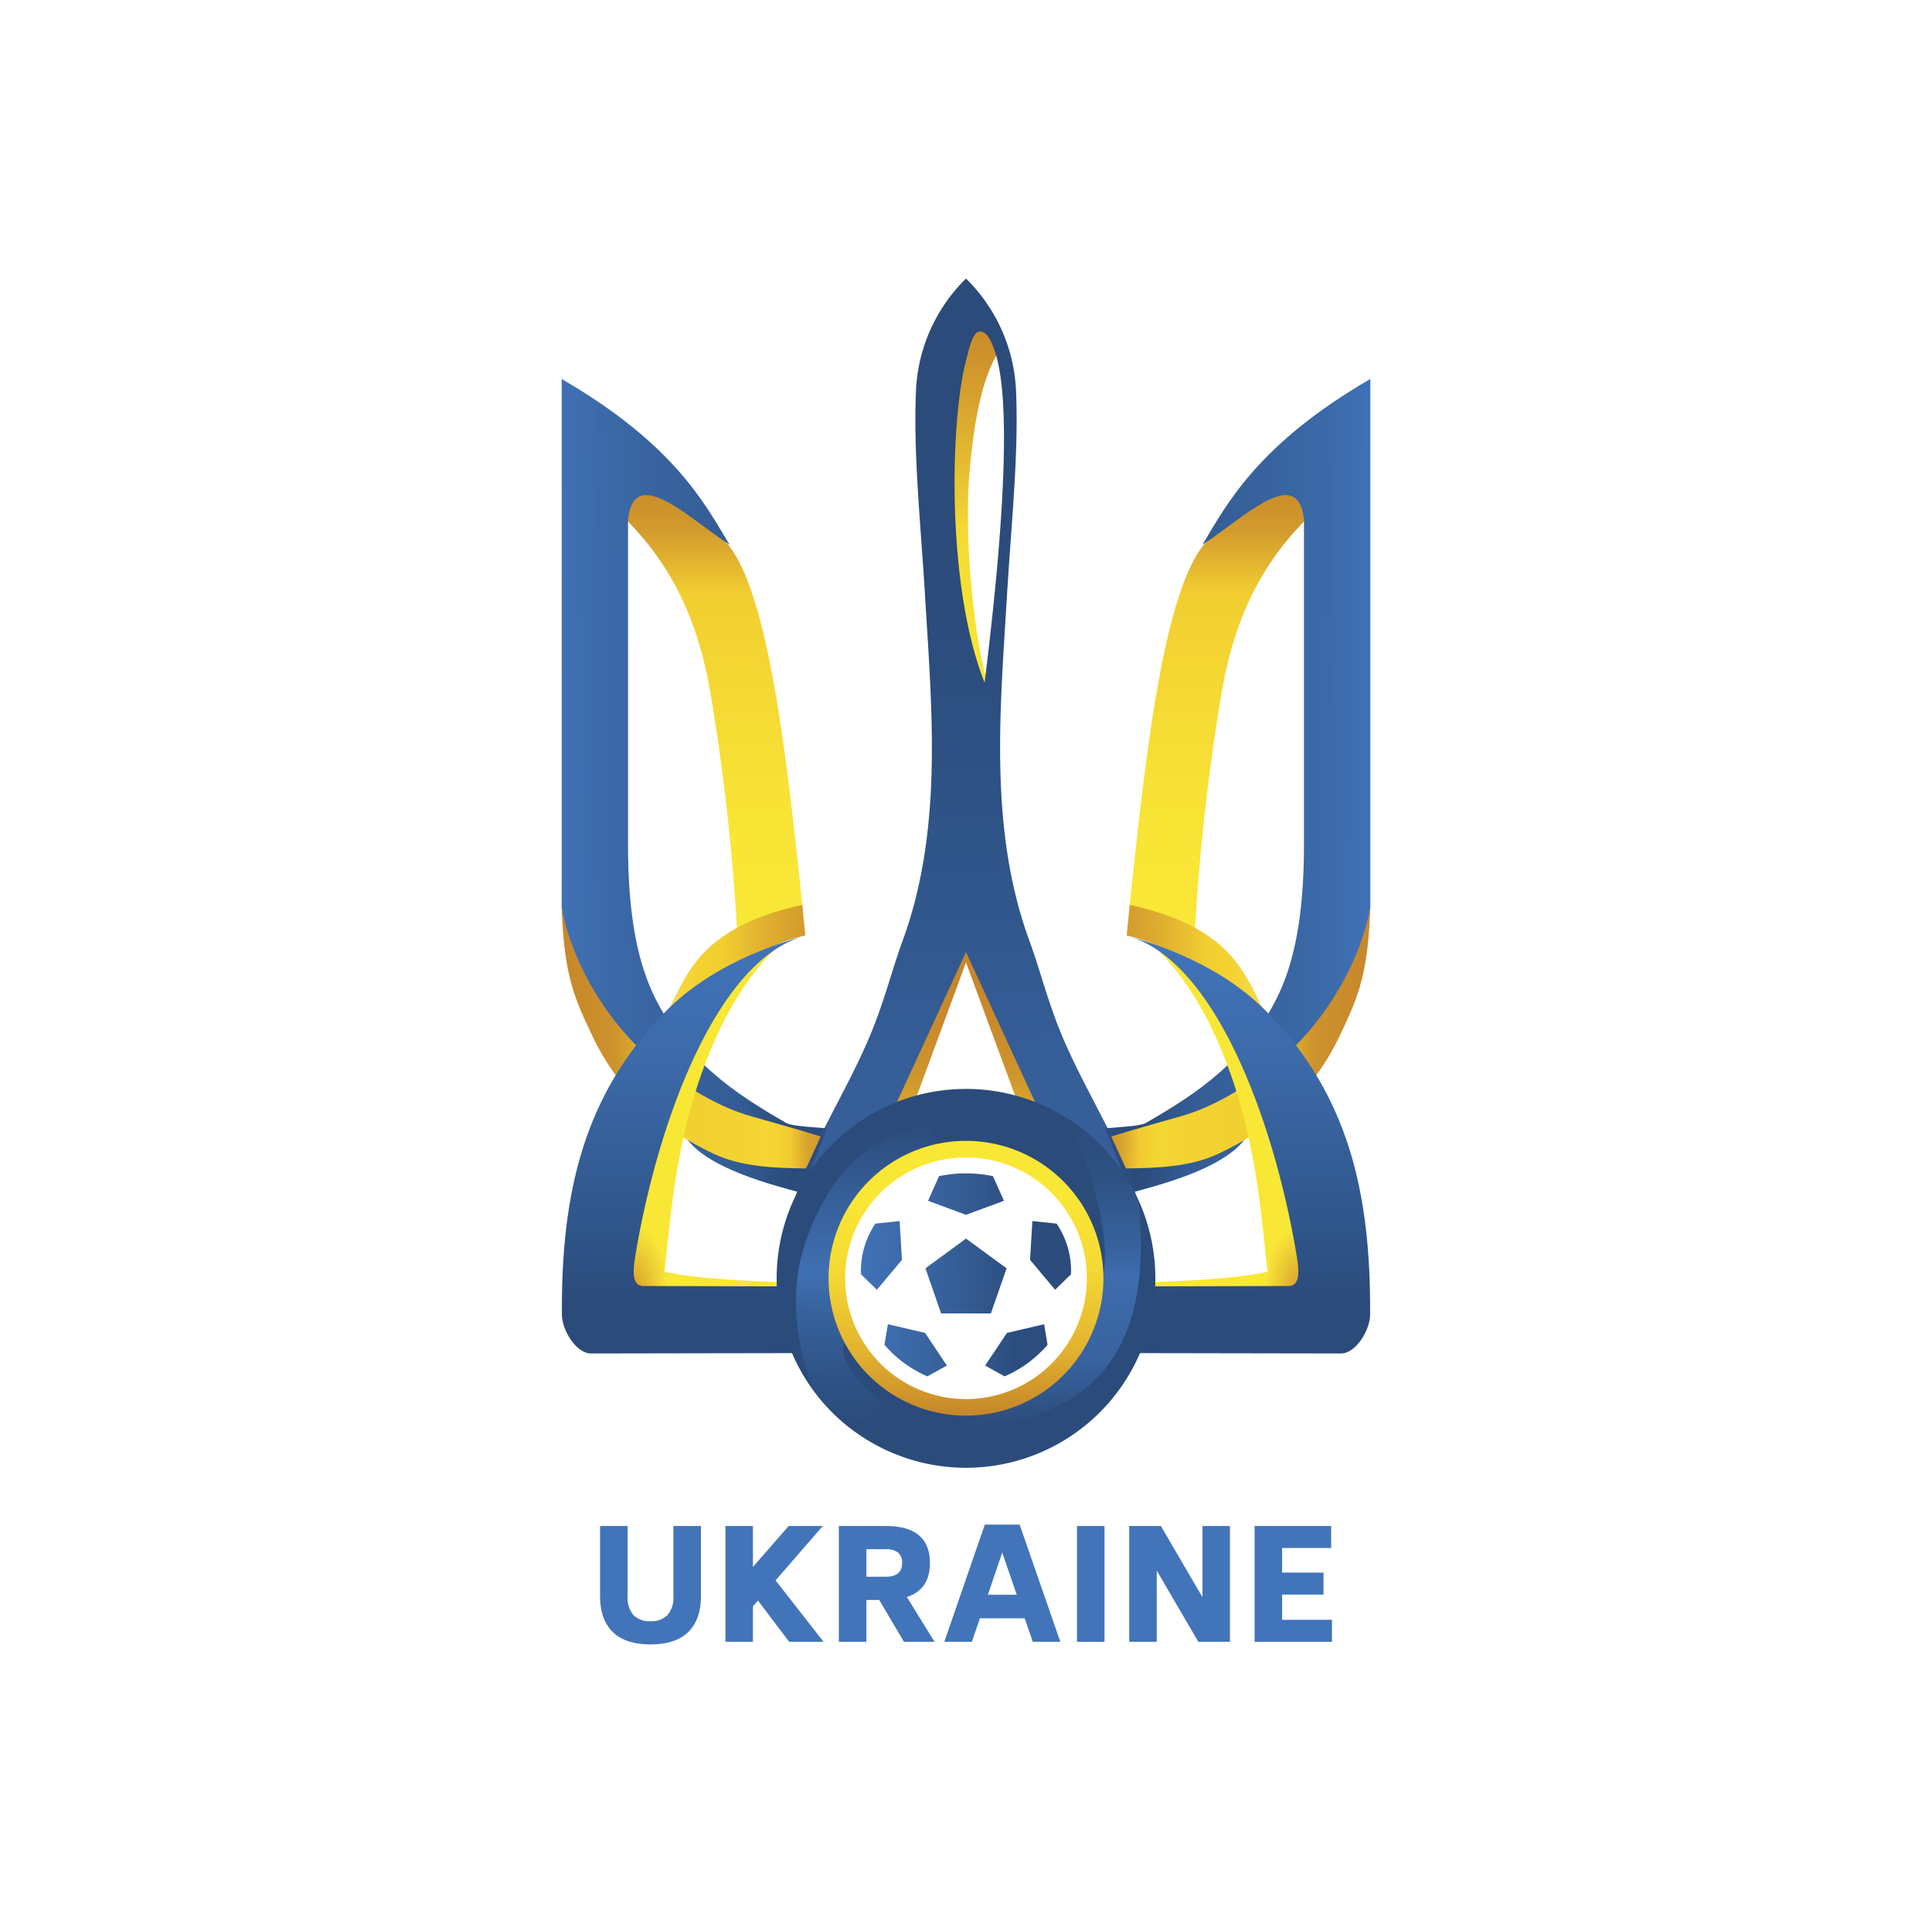 <?xml version="1.0" encoding="UTF-8"?> <svg xmlns="http://www.w3.org/2000/svg" xmlns:xlink="http://www.w3.org/1999/xlink" viewBox="0 0 452 450"><defs><style> .a { fill: #fff; } .b, .c, .d, .e, .f, .g, .h, .i, .j, .k, .l, .m, .n, .o, .p, .r, .s, .u, .v, .w, .x, .y, .z { fill-rule: evenodd; } .b { fill: url(#a); } .c { fill: url(#b); } .d { fill: url(#c); } .e { fill: url(#d); } .f { fill: url(#e); } .g { fill: url(#f); } .h { fill: url(#g); } .i { fill: url(#h); } .j { fill: url(#i); } .k { fill: url(#j); } .l { fill: url(#k); } .m { fill: url(#l); } .n { fill: url(#m); } .o { fill: url(#n); } .p { fill: url(#o); } .q { fill: #2b4b7b; } .r { fill: url(#p); } .s { fill: url(#q); } .t { fill: url(#r); } .u { fill: url(#s); } .v { fill: url(#t); } .w { fill: url(#u); } .x { fill: url(#v); } .y { fill: url(#w); } .z { fill: url(#x); } .aa { fill: #4274ba; } </style><linearGradient id="a" data-name="Dégradé sans nom 4" x1="370.009" y1="164.413" x2="371.262" y2="273.372" gradientTransform="translate(-55.116 -48.026) scale(0.762)" gradientUnits="userSpaceOnUse"><stop offset="0" stop-color="#c98b2b"></stop><stop offset="0.182" stop-color="#d6a02d"></stop><stop offset="0.586" stop-color="#f5db33"></stop><stop offset="1" stop-color="#f9e736"></stop></linearGradient><linearGradient id="b" data-name="Dégradé sans nom 2" x1="634.963" y1="159.294" x2="634.18" y2="225.828" gradientTransform="matrix(0.61, 0, 0, -0.61, -161.355, 361.002)" gradientUnits="userSpaceOnUse"><stop offset="0" stop-color="#daa62e"></stop><stop offset="0.13" stop-color="#d8a32e"></stop><stop offset="0.311" stop-color="#cf952c"></stop><stop offset="0.558" stop-color="#c98b2b"></stop><stop offset="0.779" stop-color="#c7872b"></stop><stop offset="1" stop-color="#c6872b"></stop></linearGradient><linearGradient id="c" data-name="Dégradé sans nom 3" x1="634.977" y1="127.994" x2="633.412" y2="482.581" gradientTransform="matrix(0.61, 0, 0, -0.61, -161.355, 361.002)" gradientUnits="userSpaceOnUse"><stop offset="0" stop-color="#36609a"></stop><stop offset="0.057" stop-color="#365f99"></stop><stop offset="0.133" stop-color="#365f99"></stop><stop offset="0.267" stop-color="#335991"></stop><stop offset="0.408" stop-color="#2f5488"></stop><stop offset="0.658" stop-color="#2b4b7b"></stop><stop offset="1" stop-color="#2b4b7b"></stop></linearGradient><linearGradient id="d" data-name="Dégradé sans nom 10" x1="290.208" y1="346.612" x2="290.208" y2="212.888" gradientTransform="translate(-55.116 -48.026) scale(0.762)" gradientUnits="userSpaceOnUse"><stop offset="0" stop-color="#f9e736"></stop><stop offset="0.252" stop-color="#f8e435"></stop><stop offset="0.497" stop-color="#f5da33"></stop><stop offset="0.755" stop-color="#f2ce30"></stop><stop offset="0.815" stop-color="#e5b92f"></stop><stop offset="0.901" stop-color="#d39b2d"></stop><stop offset="1" stop-color="#c98c2b"></stop></linearGradient><linearGradient id="e" data-name="Dégradé sans nom 11" x1="244.929" y1="304.449" x2="325.082" y2="303.823" gradientTransform="translate(-55.116 -48.026) scale(0.762)" gradientUnits="userSpaceOnUse"><stop offset="0" stop-color="#4071b6"></stop><stop offset="0.156" stop-color="#3c6aa9"></stop><stop offset="0.391" stop-color="#38639f"></stop><stop offset="0.672" stop-color="#345c94"></stop><stop offset="0.859" stop-color="#2b4b7b"></stop><stop offset="1" stop-color="#2c4e7f"></stop></linearGradient><linearGradient id="f" data-name="Dégradé sans nom 12" x1="244.459" y1="381.976" x2="323.83" y2="381.193" gradientTransform="translate(-55.116 -48.026) scale(0.762)" gradientUnits="userSpaceOnUse"><stop offset="0" stop-color="#c7872b"></stop><stop offset="0.208" stop-color="#cd922c"></stop><stop offset="0.4" stop-color="#f2cf30"></stop><stop offset="0.616" stop-color="#f3d131"></stop><stop offset="0.816" stop-color="#f4d632"></stop><stop offset="0.886" stop-color="#f1c930"></stop><stop offset="0.951" stop-color="#d8a32e"></stop><stop offset="1" stop-color="#d29a2d"></stop></linearGradient><radialGradient id="g" data-name="Dégradé sans nom 13" cx="-465.729" cy="603.609" r="27.811" gradientTransform="matrix(0.034, -2.85, 1.517, 0.018, -751.522, -1036.424)" gradientUnits="userSpaceOnUse"><stop offset="0" stop-color="#d7a12d"></stop><stop offset="0.188" stop-color="#f9e736"></stop><stop offset="0.708" stop-color="#f9e736"></stop><stop offset="1" stop-color="#f9e736"></stop></radialGradient><linearGradient id="h" data-name="Dégradé sans nom 14" x1="276.94" y1="355.779" x2="318.895" y2="357.032" gradientTransform="translate(-55.116 -48.026) scale(0.762)" gradientUnits="userSpaceOnUse"><stop offset="0" stop-color="#f5d532" stop-opacity="0.863"></stop><stop offset="0.239" stop-color="#f3d231"></stop><stop offset="0.403" stop-color="#f2cf30"></stop><stop offset="0.717" stop-color="#e0b02f"></stop><stop offset="1" stop-color="#d39b2d"></stop></linearGradient><linearGradient id="i" data-name="Dégradé sans nom 15" x1="282.199" y1="350.154" x2="282.199" y2="476.021" gradientTransform="translate(-55.116 -48.026) scale(0.762)" gradientUnits="userSpaceOnUse"><stop offset="0" stop-color="#4274bb"></stop><stop offset="0.298" stop-color="#3c6aaa"></stop><stop offset="0.741" stop-color="#2f5488"></stop><stop offset="0.895" stop-color="#2b4b7b"></stop><stop offset="1" stop-color="#2b4b7b"></stop></linearGradient><linearGradient id="j" x1="-764.801" y1="346.612" x2="-764.801" y2="212.888" gradientTransform="matrix(-0.762, 0, 0, 0.762, -297.373, -48.026)" xlink:href="#d"></linearGradient><linearGradient id="k" x1="-810.08" y1="304.449" x2="-729.927" y2="303.823" gradientTransform="matrix(-0.762, 0, 0, 0.762, -297.373, -48.026)" xlink:href="#e"></linearGradient><linearGradient id="l" x1="-810.55" y1="381.976" x2="-731.179" y2="381.193" gradientTransform="matrix(-0.762, 0, 0, 0.762, -297.373, -48.026)" xlink:href="#f"></linearGradient><radialGradient id="m" cx="-469.129" cy="73.279" r="27.811" gradientTransform="matrix(-0.034, -2.85, -1.517, 0.018, 399.033, -1036.424)" xlink:href="#g"></radialGradient><linearGradient id="n" x1="-778.069" y1="355.779" x2="-736.114" y2="357.032" gradientTransform="matrix(-0.762, 0, 0, 0.762, -297.373, -48.026)" xlink:href="#h"></linearGradient><linearGradient id="o" x1="-772.81" y1="350.154" x2="-772.81" y2="476.021" gradientTransform="matrix(-0.762, 0, 0, 0.762, -297.373, -48.026)" xlink:href="#i"></linearGradient><linearGradient id="p" data-name="Dégradé sans nom 16" x1="338.505" y1="502.029" x2="339.391" y2="408.6" gradientTransform="translate(-55.116 -48.026) scale(0.762)" gradientUnits="userSpaceOnUse"><stop offset="0" stop-color="#2b4b7b"></stop><stop offset="0.157" stop-color="#2e5285"></stop><stop offset="0.384" stop-color="#37629d"></stop><stop offset="0.512" stop-color="#3f6fb3"></stop><stop offset="0.626" stop-color="#3b68a6"></stop><stop offset="0.815" stop-color="#345b93"></stop><stop offset="1" stop-color="#2b4b7b"></stop></linearGradient><linearGradient id="q" data-name="Dégradé sans nom 17" x1="668.396" y1="44.624" x2="667.614" y2="162.428" gradientTransform="matrix(0.61, 0, 0, -0.61, -161.355, 361.002)" gradientUnits="userSpaceOnUse"><stop offset="0" stop-color="#2b4b7b"></stop><stop offset="0.209" stop-color="#38639f"></stop><stop offset="0.412" stop-color="#3c69a8"></stop><stop offset="0.493" stop-color="#3e6db0"></stop><stop offset="0.571" stop-color="#38639f"></stop><stop offset="0.811" stop-color="#2e5183"></stop><stop offset="1" stop-color="#2b4b7b"></stop></linearGradient><linearGradient id="r" data-name="Dégradé sans nom 18" x1="368.016" y1="1063.312" x2="369.268" y2="980.028" gradientTransform="matrix(0.762, 0, 0, -0.762, -55.116, 1077.486)" gradientUnits="userSpaceOnUse"><stop offset="0" stop-color="#f9e736"></stop><stop offset="0.195" stop-color="#f9e736"></stop><stop offset="0.473" stop-color="#f5d933"></stop><stop offset="0.774" stop-color="#e2b22f"></stop><stop offset="1" stop-color="#c7872b"></stop></linearGradient><linearGradient id="s" data-name="Dégradé sans nom 24" x1="336.587" y1="448.139" x2="400.46" y2="449.079" gradientTransform="translate(-55.116 -48.026) scale(0.762)" gradientUnits="userSpaceOnUse"><stop offset="0" stop-color="#4172b8"></stop><stop offset="0.27" stop-color="#3a67a4"></stop><stop offset="0.505" stop-color="#345b93"></stop><stop offset="0.755" stop-color="#2c4e7f"></stop><stop offset="1" stop-color="#2b4b7b"></stop></linearGradient><linearGradient id="t" x1="336.161" y1="477.159" x2="400.033" y2="478.098" xlink:href="#s"></linearGradient><linearGradient id="u" x1="336.499" y1="454.156" x2="400.372" y2="455.096" xlink:href="#s"></linearGradient><linearGradient id="v" x1="336.869" y1="428.964" x2="400.742" y2="429.903" xlink:href="#s"></linearGradient><linearGradient id="w" x1="336.598" y1="447.438" x2="400.47" y2="448.377" xlink:href="#s"></linearGradient><linearGradient id="x" x1="336.168" y1="476.632" x2="400.041" y2="477.572" xlink:href="#s"></linearGradient></defs><title>logo-ukraine-football-federation</title><rect class="a" width="452" height="450"></rect><g><g><g><path class="b" d="M234.041,81.728c-4.767,6.685-6.336,19.51-7.11,27.516-1.891,19.55,2.121,47.186,4.747,51.831l-10.636.675-.844-74.789,7.26-12.831Z"></path><path class="c" d="M226,220.416,205.319,264.31l7.682-3.799,13-35.286,12.999,35.286,7.681,3.799L226,220.416Z"></path><path class="d" d="M226,65.188a39.18,39.18,0,0,0-11.687,25.904c-.704,14.771,1.102,31.576,2.103,48.301,1.611,26.94,4.261,54.839-5.285,80.865-2.495,6.802-4.325,14.443-7.809,22.626-5.885,13.821-15.009,27.335-17.755,39.322l23.045-21.609L226,222.788l17.389,37.808,23.044,21.609c-2.746-11.988-11.87-25.501-17.755-39.322-3.484-8.182-5.314-15.824-7.809-22.626-9.546-26.026-6.897-53.925-5.285-80.865,1-16.725,2.807-33.53,2.103-48.301A39.18,39.18,0,0,0,226,65.188Zm3.168,12.402c1.684-.053,2.661,1.866,3.665,4.905,3.478,10.522,2.462,37.514-2.482,77.226-8.93-22.424-8.055-60.583-4.451-74.899.79-3.137,1.587-7.06,3.267-7.232Z"></path></g><g><path class="e" d="M170.288,127.394c9.766,11.878,13.956,51.674,17.412,84.353l-15.225,6.468a513.57,513.57,0,0,0-6.331-56.464c-2.68-15.102-8.181-29.489-21.484-41.902l8.118-8.714Z"></path><path class="f" d="M131.409,88.692V212.5l1.349,8.078,9.707,22.428,18.455,23.787c5.29,6.819,19.89,10.547,26.54,12.339l6.024-15.076c-3.306-.317-7.687-.454-9.431-1.194-12.803-7.337-23.459-14.747-30.737-29.219-3.971-7.897-6.439-19.033-6.389-36.407V121.535c1.474-12.975,13.902-.523,23.756,5.954-5.73-9.598-12.999-23.551-39.275-38.797Z"></path><path class="g" d="M131.409,212.5c2.969,15.163,13.008,29.997,24.761,38.498,6.088,4.403,12.654,8.277,19.716,10.272,5.617,1.587,11.073,3.107,16.132,4.683l-3.426,7.474c-7.653-.07-15.2-.42-21.535-3.384-11.99-5.608-22.178-14.206-28.61-27.914-3.755-8.002-6.469-13.305-7.036-29.629Z"></path><path class="h" d="M181.641,221.767c-8.104,7.983-13.062,17.689-16.739,27.366-7.405,19.49-8.244,39.381-9.471,48.478,9.637,1.954,19.125,1.971,28.658,2.575v5.951H141.675l8.595-51.511,22.323-27.456Z"></path><path class="i" d="M187.7,211.747c-22.72,5.078-26.487,14.921-30.997,24.011l21.526-12.856a34.353,34.353,0,0,1,10.182-3.97Z"></path><path class="j" d="M188.31,218.981c-15.248,4.312-25.767,10.622-33.101,18.219-18.546,19.211-23.932,41.777-23.75,70.348-.051,3.65,3.345,9.23,6.829,9.182l50.402-.085L183.119,301.03l-32.245-.084c-3.275.24-2.812-3.672-2.11-7.85C154.066,261.94,167.825,224.589,188.31,218.981Z"></path></g><g><path class="k" d="M281.712,127.394c-9.766,11.878-13.956,51.674-17.412,84.353l15.225,6.468a513.57,513.57,0,0,1,6.331-56.464c2.68-15.102,8.181-29.489,21.484-41.902l-8.118-8.714Z"></path><path class="l" d="M320.591,88.692V212.5l-1.349,8.078-9.707,22.428L291.079,266.793c-5.29,6.819-19.89,10.547-26.54,12.339l-6.024-15.076c3.306-.317,7.687-.454,9.431-1.194,12.803-7.337,23.459-14.747,30.737-29.219,3.971-7.897,6.439-19.033,6.389-36.407V121.535c-1.474-12.975-13.902-.523-23.756,5.954,5.73-9.598,12.999-23.551,39.275-38.797Z"></path><path class="m" d="M320.591,212.5c-2.969,15.163-13.008,29.997-24.76,38.498-6.088,4.403-12.654,8.277-19.716,10.272-5.617,1.587-11.073,3.107-16.132,4.683l3.426,7.474c7.653-.07,15.2-.42,21.535-3.384,11.99-5.608,22.178-14.206,28.61-27.914,3.755-8.002,6.469-13.305,7.036-29.629Z"></path><path class="n" d="M270.359,221.767c8.104,7.983,13.062,17.689,16.739,27.366,7.405,19.49,8.244,39.381,9.471,48.478-9.637,1.954-19.125,1.971-28.658,2.575v5.951h42.414L301.73,254.625l-22.323-27.456Z"></path><path class="o" d="M264.3,211.747c22.72,5.078,26.487,14.921,30.997,24.011l-21.526-12.856a34.353,34.353,0,0,0-10.182-3.97Z"></path><path class="p" d="M263.69,218.981c15.248,4.312,25.767,10.622,33.101,18.219,18.546,19.211,23.932,41.777,23.75,70.348.051,3.65-3.345,9.23-6.829,9.182l-50.402-.085,5.571-15.616,32.245-.084c3.275.24,2.812-3.672,2.11-7.85C297.933,261.94,284.175,224.589,263.69,218.981Z"></path></g><g><path class="q" d="M270.299,299.153A44.315,44.315,0,0,1,226,343.483h0a44.315,44.315,0,0,1-44.299-44.331h0A44.315,44.315,0,0,1,226,254.822h0a44.315,44.315,0,0,1,44.299,44.33Z"></path><path class="r" d="M217.105,262.623c-18.038,4.278-24.669,17.217-28.345,27.198-4.68,12.707-2.102,26.376,1.499,35.433a44.314,44.314,0,0,0,8.81,9.027l7.65-5.762c-5.956-5.113-10.493-10.04-9.192-14.206l23.159-43.93Z"></path><path class="s" d="M250.124,262.02c8.483,19.48,9.79,33.355,7.144,39.329l-31.681,33.168c32.184-2.7,44.045-19.891,40.811-53.417A44.322,44.322,0,0,0,250.124,262.02Z"></path><path class="t" d="M258.152,299.153A32.153,32.153,0,1,1,226,266.978h0a32.164,32.164,0,0,1,32.153,32.175Z"></path><path class="a" d="M254.272,299.153A28.272,28.272,0,1,1,226,270.861h0a28.282,28.282,0,0,1,28.272,28.292Z"></path><g><path class="u" d="M204.812,286.342l5.656-.591.549,9.074-5.867,7.006-3.714-3.63a19.568,19.568,0,0,1,3.376-11.86Z"></path><path class="v" d="M207.725,309.893l8.694,2.026,5.107,7.639-4.558,2.532a27.79,27.79,0,0,1-10.045-7.386Z"></path><path class="w" d="M226,289.85l-9.496,6.959,3.672,10.552h11.649l3.672-10.552Z"></path><path class="x" d="M226,274.588a29.87,29.87,0,0,0-6.312.657l-2.566,5.763L226,284.282l8.879-3.274-2.567-5.763A29.864,29.864,0,0,0,226,274.588Z"></path><path class="y" d="M247.187,286.342l-5.656-.591-.549,9.074,5.867,7.006,3.714-3.63a19.567,19.567,0,0,0-3.377-11.86Z"></path><path class="z" d="M244.275,309.893l-8.694,2.026-5.107,7.639,4.558,2.532a27.791,27.791,0,0,0,10.045-7.386Z"></path></g></g></g><g><path class="aa" d="M152.189,384.812q-5.899,0-8.866-2.932-2.932-2.932-2.932-8.33V357.105h6.435v16.445a6.322,6.322,0,0,0,1.323,4.362,5.243,5.243,0,0,0,4.04,1.466,5.125,5.125,0,0,0,4.004-1.466,6.211,6.211,0,0,0,1.359-4.362V357.105h6.435v16.445q0,5.399-2.932,8.33T152.189,384.812Z"></path><path class="aa" d="M177.333,374.552l-1.18,1.359v8.294h-6.435V357.105h6.435v9.581l8.366-9.581h7.973l-11.047,12.727L192.67,384.204h-8.044Z"></path><path class="aa" d="M205.69,374.409h-3.003v9.796h-6.435V357.105H207.227q10.332,0,10.332,8.687,0,6.185-5.398,7.937l6.471,10.475h-7.15Zm-3.003-5.434h4.54q3.825,0,3.825-3.182a3.055,3.055,0,0,0-.929-2.467,4.425,4.425,0,0,0-2.896-.786h-4.54v6.435Z"></path><path class="aa" d="M239.733,378.699h-10.475l-1.895,5.506h-6.435l9.474-27.421h8.151l9.51,27.421h-6.435l-1.895-5.506Zm-1.859-5.506-3.396-9.867-3.361,9.867Z"></path><path class="aa" d="M251.972,357.105h6.435v27.099h-6.435Z"></path><path class="aa" d="M287.752,357.105v27.099h-7.4l-9.724-16.66v16.66h-6.435V357.105h7.4l9.724,16.66v-16.66Z"></path><path class="aa" d="M311.609,379.056v5.148h-18.09V357.105H311.43v5.148h-11.476v5.756h9.688v5.148h-9.688v5.899Z"></path></g></g></svg> 